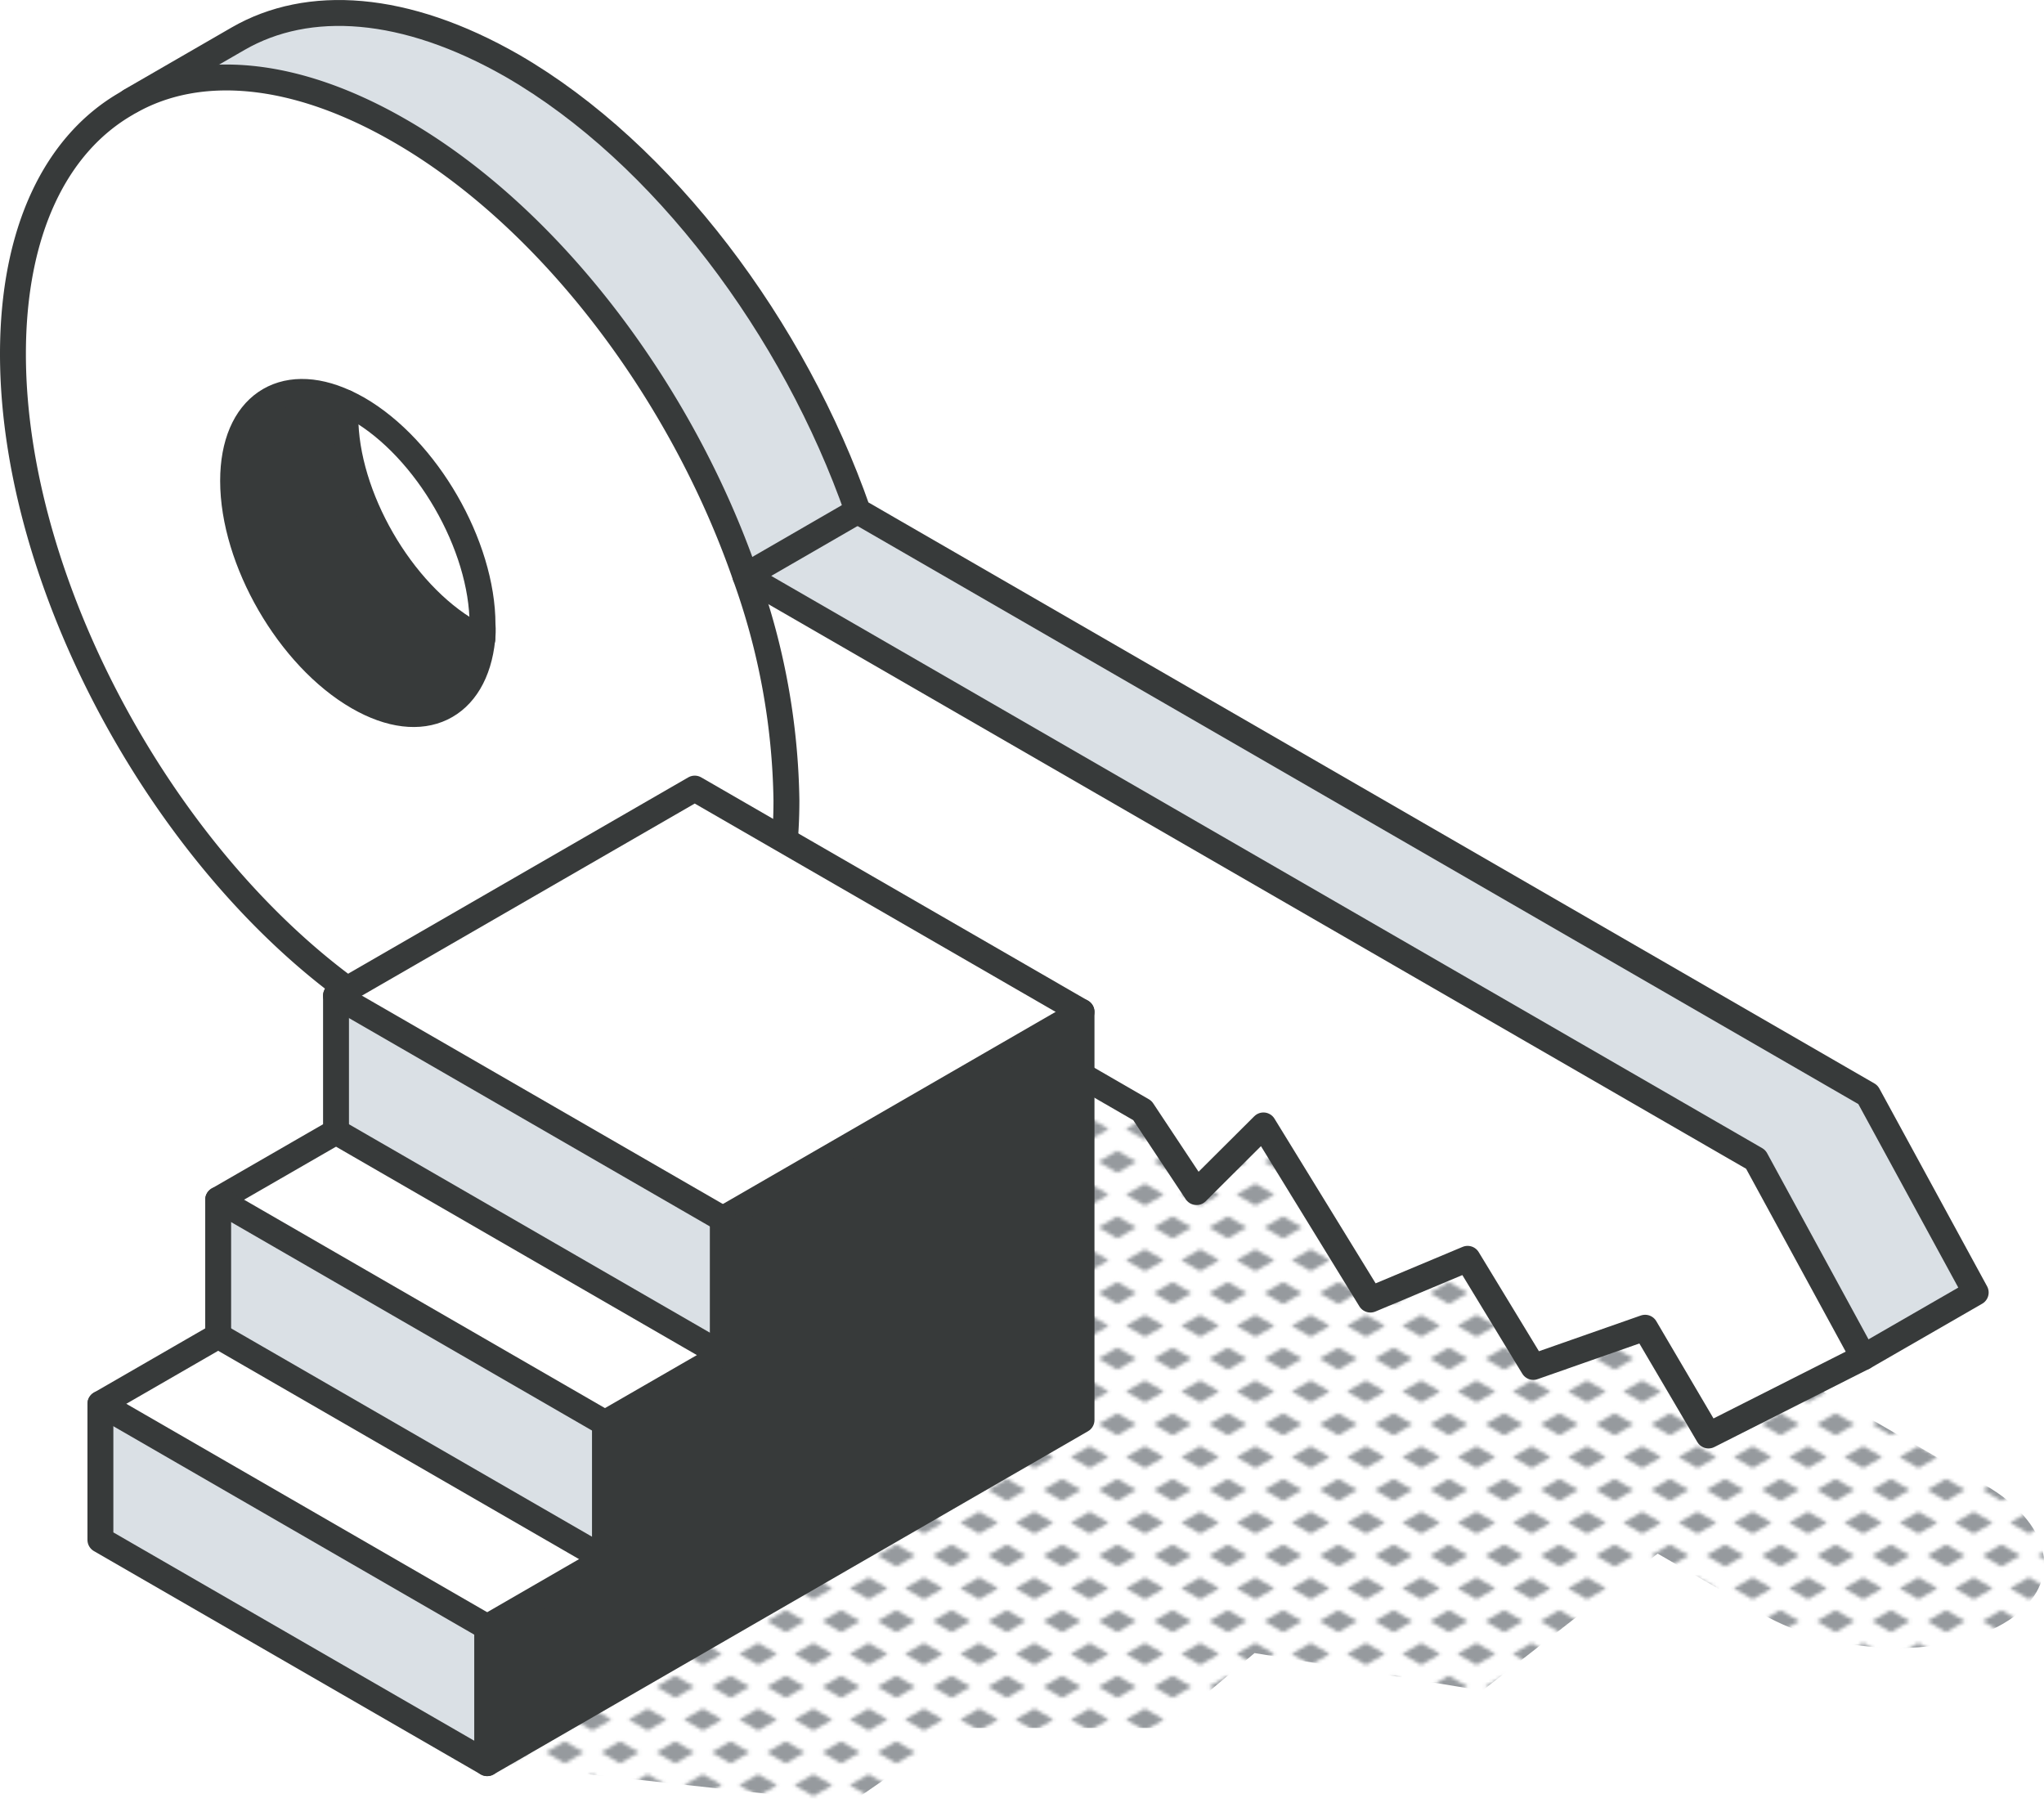 <svg xmlns="http://www.w3.org/2000/svg" xmlns:xlink="http://www.w3.org/1999/xlink" viewBox="0 0 236.75 208.81"><defs><style>.cls-1,.cls-7{fill:none;}.cls-2{fill:#969a9e;}.cls-3{fill:url(#New_Pattern_Swatch_3);}.cls-4{fill:#fff;}.cls-5{fill:#dae0e5;}.cls-6{fill:#373a3a;}.cls-7{stroke:#373a3a;stroke-linecap:round;stroke-linejoin:round;stroke-width:3px;}</style><pattern id="New_Pattern_Swatch_3" data-name="New Pattern Swatch 3" width="16" height="19" patternTransform="translate(-2123.38 -47.85) scale(0.4)" patternUnits="userSpaceOnUse" viewBox="0 0 16 19"><rect class="cls-1" width="16" height="19"/><polygon class="cls-2" points="16 22.18 10.5 19 16 15.82 21.5 19 16 22.18"/><polygon class="cls-2" points="8 12.68 2.5 9.5 8 6.33 13.5 9.5 8 12.68"/><polygon class="cls-2" points="0 22.18 -5.5 19 0 15.82 5.5 19 0 22.18"/><polygon class="cls-2" points="16 3.18 10.5 0 16 -3.17 21.5 0 16 3.18"/><polygon class="cls-2" points="0 3.18 -5.5 0 0 -3.17 5.5 0 0 3.18"/></pattern></defs><g id="Layer_2" data-name="Layer 2"><g id="icons_design" data-name="icons design"><path class="cls-3" d="M229.94,172l-86.43-49.89c-8.23-4.76-20.69-5.28-27.83-1.16-2.93,1.69-4.48,3.91-4.75,6.26l-7.76-4.32L56.43,204.2l42.06,4.61,12.61-8.68H135l10.31-8.68,26.38,4.35L192,179.93l12.12,7c8.24,4.76,20.7,5.27,27.84,1.15S238.18,176.77,229.94,172Z"/><path class="cls-4" d="M55.86,74c-.81,8-6.88,11.06-14.38,6.73C33.5,76.13,27,64.92,27,55.69c0-8.66,5.71-12.45,13-9.08.46.21.94.45,1.43.73,8,4.61,14.46,15.84,14.46,25C55.94,72.94,55.91,73.49,55.86,74ZM14.63,12C6.53,16.64,1.5,26.68,1.5,41c0,28.57,20.05,63.31,44.8,77.6,12.38,7.14,23.57,7.82,31.68,3.12l.59-.33a23.18,23.18,0,0,0,7.75-8.17c3.06-5.22,4.77-12.13,4.77-20.49a79.88,79.88,0,0,0-4.76-26C79,45.54,63.81,25.21,46.3,15.1c-12.13-7-23.19-7.9-31.2-3.41C14.94,11.78,14.78,11.86,14.63,12Z"/><path class="cls-5" d="M27.58,4.48,15.1,11.69C23.17,7.31,34.17,8.1,46.3,15.1,63.81,25.21,79,45.54,86.33,66.7l13-7.49c-7.38-21.14-22.54-41.48-40-51.58C46.89.48,35.69-.2,27.58,4.48Z"/><path class="cls-6" d="M27,55.69c0,9.23,6.48,20.44,14.46,25C49,85.07,55.16,82,55.86,74c-.47-.22-.94-.48-1.42-.76-8-4.58-14.45-15.82-14.45-25,0-.55,0-1.09.06-1.6C32.74,43.21,27,47,27,55.69Z"/><path class="cls-4" d="M78.57,121.35l11-6.33-3.19-1.84h0A23.18,23.18,0,0,1,78.57,121.35Z"/><path class="cls-4" d="M86.32,113.18h0L120,132.62V121.5l12.31,7.11,6.27,9.45,7.75-7.72,12.39,20.17L170,145.79l7.61,12.52,13-4.54,7.34,12.48,18-9.07-12.48-22.91L86.33,66.7a79.88,79.88,0,0,1,4.76,26C91.09,101.05,89.38,108,86.32,113.18Z"/><polygon class="cls-5" points="86.33 66.7 203.36 134.27 215.84 157.18 228.81 149.69 216.33 126.78 99.29 59.21 86.33 66.7"/><path class="cls-7" d="M55.87,74h0c-.47-.22-.94-.48-1.42-.76-8-4.58-14.45-15.82-14.45-25,0-.55,0-1.09.06-1.6"/><path class="cls-7" d="M215.84,157.18l13-7.49-12.48-22.91-117-67.57c-7.38-21.14-22.54-41.48-40-51.58C46.89.48,35.69-.2,27.58,4.48L15.1,11.69"/><path class="cls-7" d="M78,121.68c-8.11,4.7-19.3,4-31.68-3.12C21.55,104.27,1.5,69.53,1.5,41c0-14.28,5-24.32,13.13-29,.15-.1.31-.18.47-.27,8-4.49,19.07-3.59,31.2,3.41C63.81,25.21,79,45.54,86.33,66.7a79.88,79.88,0,0,1,4.76,26c0,8.36-1.72,15.26-4.77,20.49a23.27,23.27,0,0,1-7.75,8.17"/><path class="cls-7" d="M55.86,74c-.81,8-6.88,11.06-14.38,6.73C33.5,76.13,27,64.92,27,55.69c0-8.66,5.71-12.45,13-9.08.46.21.94.45,1.43.73,8,4.61,14.46,15.84,14.46,25C55.94,72.94,55.91,73.49,55.86,74Z"/><line class="cls-7" x1="89.52" y1="115.02" x2="77.98" y2="121.68"/><polyline class="cls-7" points="99.29 59.21 86.33 66.7 203.36 134.27 215.84 157.18 197.89 166.25 190.55 153.77 177.6 158.31 169.99 145.79 158.73 150.51 146.34 130.34 138.59 138.06 132.32 128.61 120.02 121.5 120.02 132.62 86.33 113.18"/><polygon class="cls-5" points="11.63 162.58 11.63 178.34 56.43 204.2 56.43 188.45 11.63 162.58"/><polygon class="cls-4" points="11.63 162.58 56.43 188.45 70.07 180.57 25.27 154.71 11.63 162.58"/><polygon class="cls-5" points="25.27 138.94 25.27 154.71 70.07 180.57 70.07 164.81 25.27 138.94"/><polygon class="cls-4" points="25.27 138.94 70.07 164.81 83.72 156.94 38.92 131.07 25.27 138.94"/><polygon class="cls-5" points="38.92 115.31 38.92 131.07 83.72 156.94 83.72 141.18 38.92 115.31"/><polygon class="cls-4" points="38.92 115.31 83.72 141.18 125.27 117.19 80.47 91.33 38.92 115.31"/><polygon class="cls-6" points="56.43 188.45 56.43 204.2 125.27 164.46 125.27 117.19 83.72 141.18 83.72 156.94 70.07 164.81 70.07 180.57 56.43 188.45"/><polygon class="cls-7" points="70.07 180.57 70.07 164.81 83.72 156.94 83.72 141.18 125.27 117.19 125.27 164.46 56.43 204.2 56.43 188.45 70.07 180.57"/><polyline class="cls-7" points="125.27 117.19 80.47 91.33 38.92 115.31 38.92 131.07 25.27 138.94 25.27 154.71 11.63 162.58 11.63 178.34 56.43 204.2"/><line class="cls-7" x1="83.72" y1="141.17" x2="38.92" y2="115.31"/><line class="cls-7" x1="70.07" y1="164.81" x2="25.27" y2="138.94"/><line class="cls-7" x1="56.43" y1="188.45" x2="11.63" y2="162.58"/><line class="cls-7" x1="70.07" y1="180.57" x2="25.27" y2="154.71"/><line class="cls-7" x1="83.72" y1="156.94" x2="38.92" y2="131.07"/></g></g></svg>